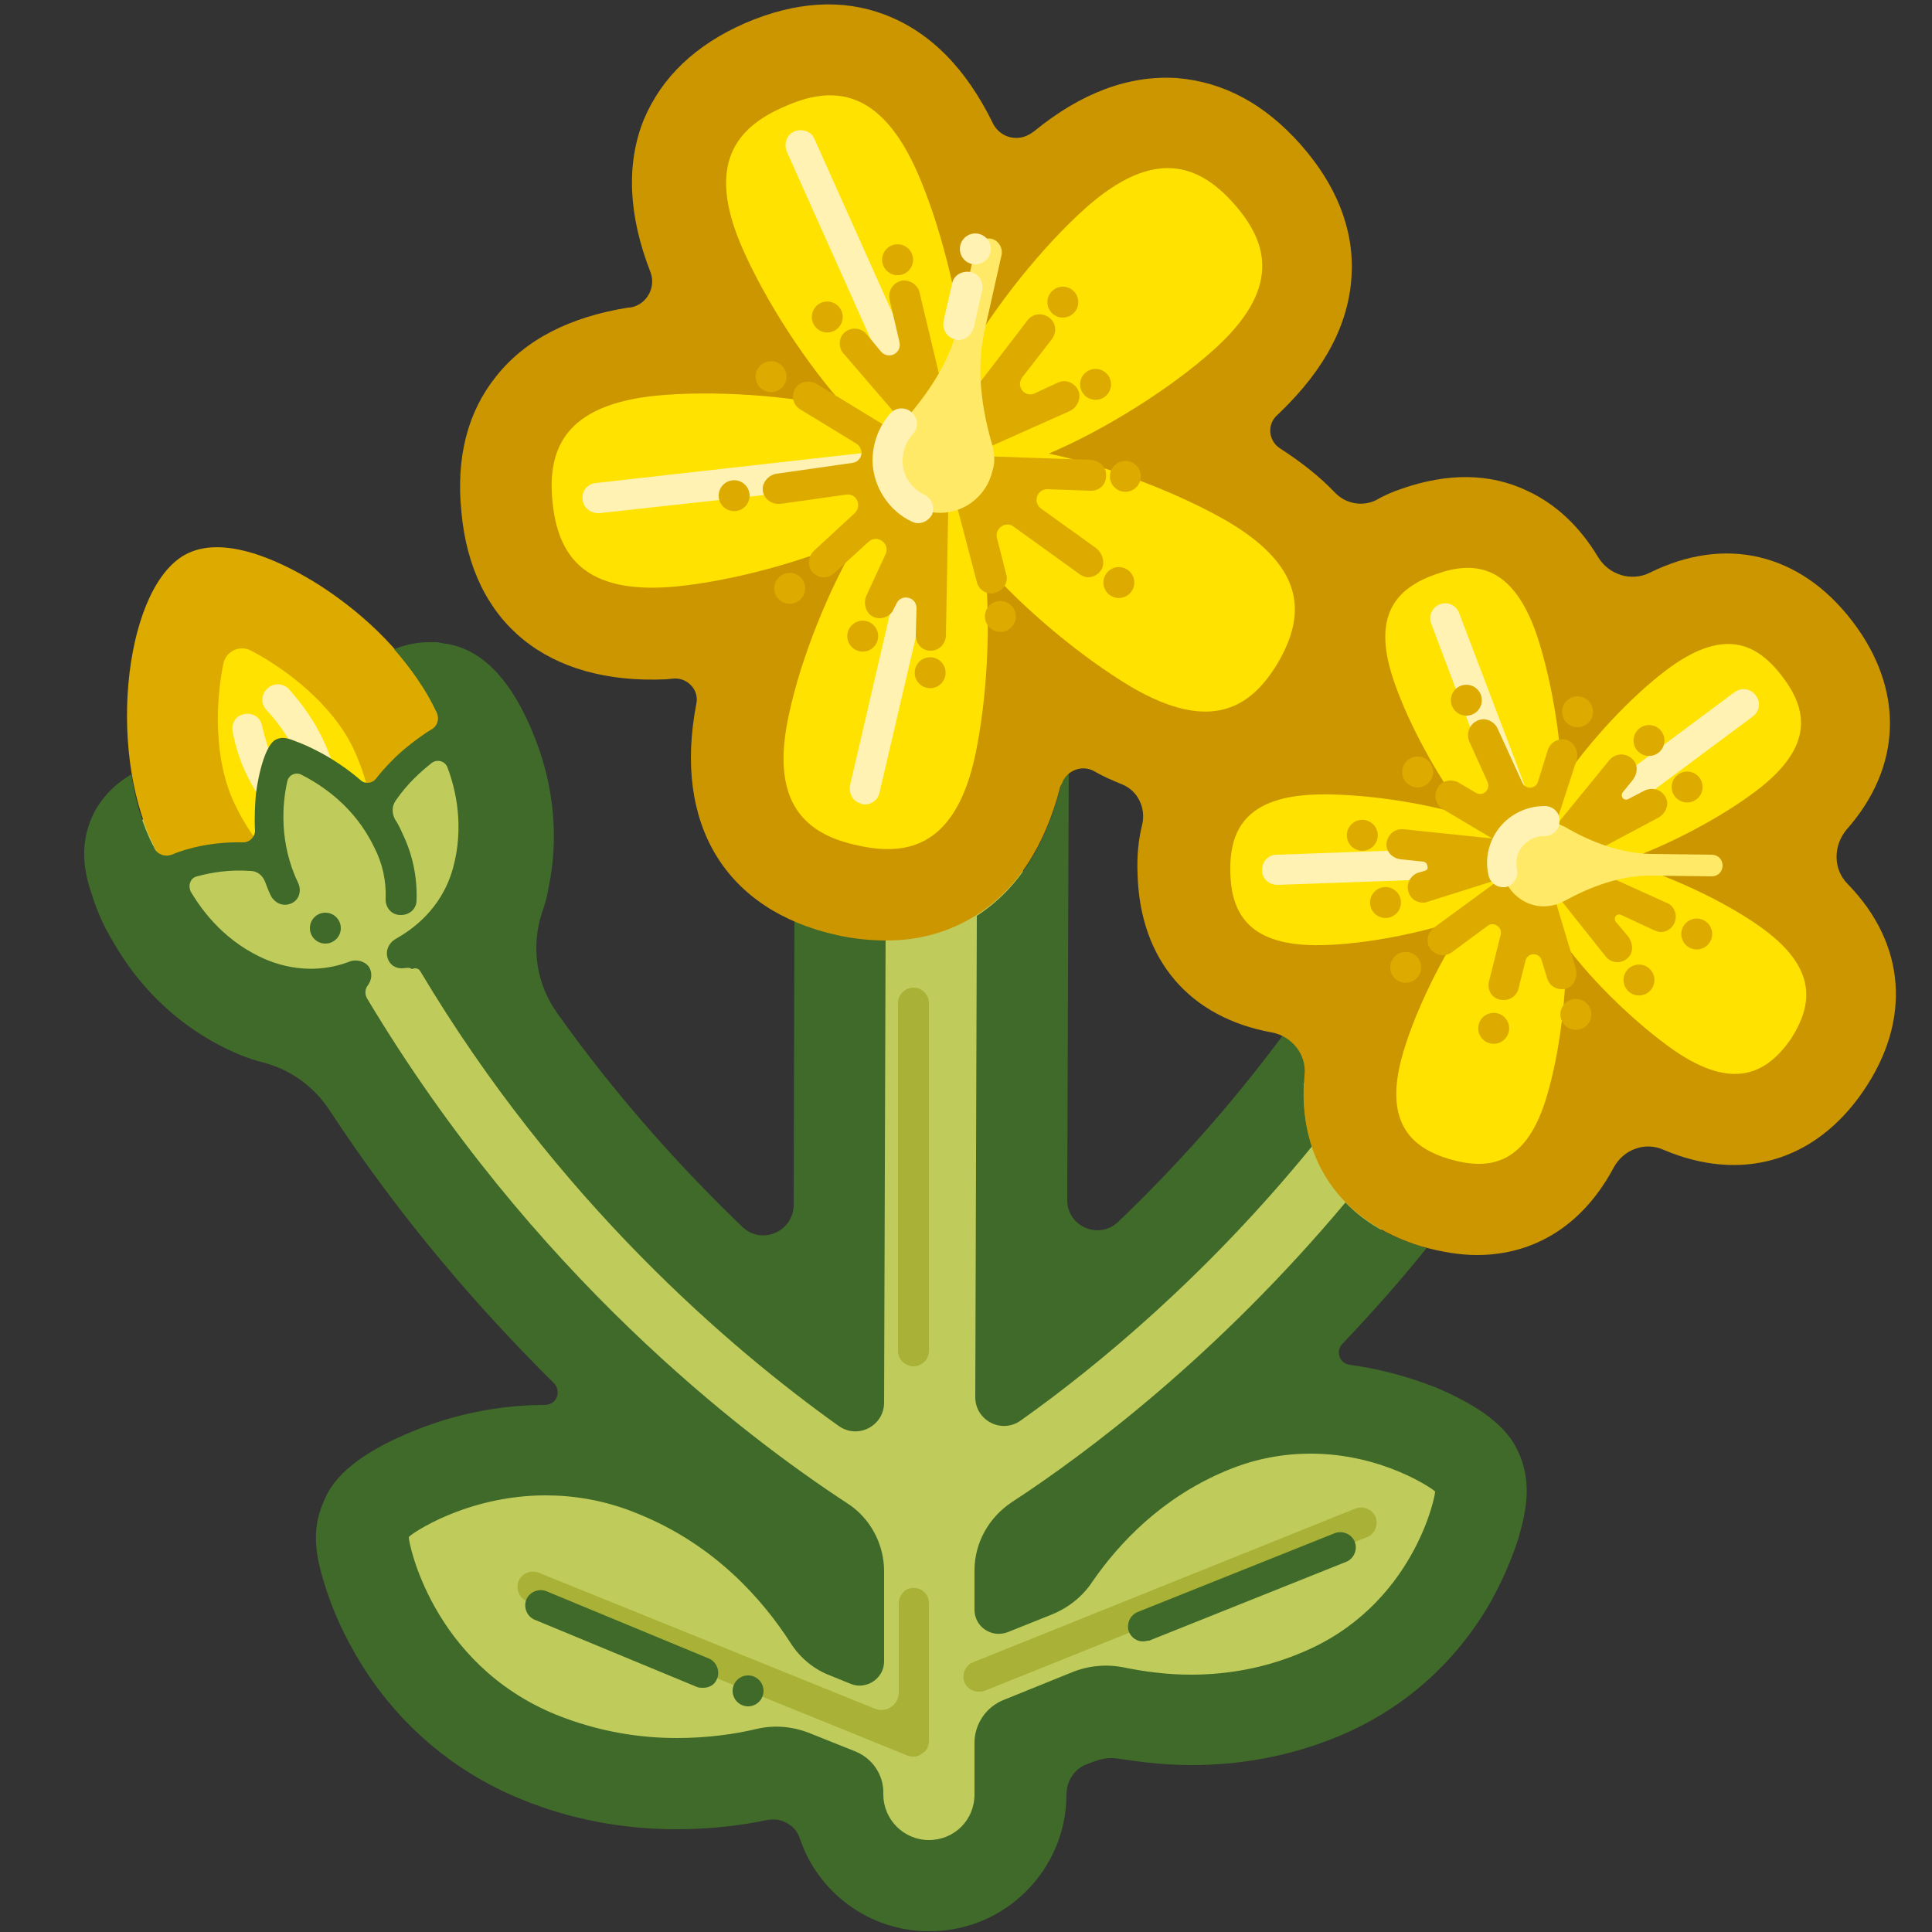 <?xml version="1.0" encoding="utf-8"?>
<!-- Generator: Adobe Illustrator 20.0.0, SVG Export Plug-In . SVG Version: 6.00 Build 0)  -->
<svg version="1.1" id="Layer_1" xmlns="http://www.w3.org/2000/svg" xmlns:xlink="http://www.w3.org/1999/xlink" x="0px" y="0px"
	 viewBox="0 0 250 250" style="enable-background:new 0 0 250 250;" xml:space="preserve">
<rect x="0" y="0" width="250" height="250" fill="#333333" stroke="none"/>
<style type="text/css">
	.st0{fill:#BFCC5C;}
	.st1{fill:#FFE200;}
	.st2{fill:#DDAA00;}
	.st3{fill:#FFF2B3;}
	.st4{fill:#406A29;}
	.st5{fill:#00FFFF;}
	.st6{clip-path:url(#SVGID_2_);}
	.st7{fill:none;stroke:#CC9600;stroke-width:6;stroke-linecap:round;stroke-miterlimit:10;}
	.st8{fill:none;stroke:#FFF2B3;stroke-linecap:round;stroke-miterlimit:10;}
	.st9{fill:none;stroke:#DDAA00;stroke-linecap:round;stroke-miterlimit:10;}
	.st10{fill:#FFE966;}
	.st11{fill:#FFE200;stroke:#DDAA00;stroke-width:3;stroke-linecap:round;stroke-miterlimit:10;}
	.st12{fill:#BFCC5C;stroke:#406A29;stroke-linecap:round;stroke-miterlimit:10;}
	.st13{fill:none;stroke:#A9B236;stroke-linecap:round;stroke-miterlimit:10;}
	.st14{fill:none;stroke:#406A29;stroke-linecap:round;stroke-miterlimit:10;}
	.st15{fill:#CC9600;}
	.st16{fill:#A9B236;}
</style>
<path class="st0" d="M120.2,243.8c-6.5,0-11.8-5.3-11.8-11.8v0l-7.6-3.1c-3.4,0.9-8,1.8-13.3,1.8c-6.2,0-12.2-1.2-17.9-3.5
	c-10-4.1-15.6-11.2-18.6-16.4c-0.2-0.4-5.6-9.9-3.8-14.3c1.7-4.1,12.7-9,23.2-9c4.9,0,9.7,1,14.3,2.8c12.3,5,19.5,14.2,23.2,20.3
	l0.5,0.2l0-10.1c-14.2-8.9-43.2-30.3-66-68.4c-0.4,0-0.8,0-1.1,0c-3.6,0-7.2-0.9-10.4-2.6c-4.7-2.5-8.6-6.3-11.3-11.1
	c-4.2-7.4-2.8-10.1-2.3-11.1c1.9-3.6,8.3-4.3,11.6-4.5c0.1-1.3,0.3-2.5,0.5-3.5c1.2-5.9,2.8-7.1,4.4-7.8l1.2-0.6l1.4,0
	c1.7,0,5.5,1.2,9.4,3.9c3.2-3.7,7.1-6.4,9.7-6.4h0.6l0.6,0.1c1.1,0.2,4.1,0.8,7.1,8.7c2,5.1,2.5,10.6,1.5,15.8
	c-0.9,4.4-2.8,7.8-5,10.2c15.8,25.8,35.4,43.3,48.3,53.1l0.3-113.9c0-6.5,5.3-11.8,11.8-11.8c3.2,0,6.1,1.2,8.4,3.5
	c2.2,2.2,3.4,5.2,3.4,8.4l-0.3,113.7c14.6-11,35-29.8,51-58c1.7-3.1,5-5,8.5-5c1.7,0,3.4,0.4,4.9,1.3c2.3,1.3,3.9,3.4,4.6,5.9
	c0.7,2.5,0.4,5.2-0.9,7.5c-23,40.4-53.5,63.1-68.1,72.3l0,3.5l3.5-1.4c3.4-5.4,9.9-13.5,20.9-17.9c4.2-1.7,8.7-2.6,13.2-2.6
	c8.9,0,19.8,4.3,21.6,8.5c1.7,4.2-2.9,12.5-3.4,13.5c-2.7,4.8-7.9,11.3-17.2,15.1c-5.2,2.1-10.7,3.2-16.4,3.2
	c-4.5,0-8.5-0.7-11.5-1.4l-10.7,4.3l0,6.8C132,238.6,126.7,243.8,120.2,243.8L120.2,243.8z"/>
<path class="st1" d="M34.5,109.8l-7.1,0.9c-0.8-1.2-1.6-2.6-2.3-4.1c-5.5-11.5-1.7-28.1,1.7-29.7c3.4-1.6,18.7,5.9,24.2,17.4
	c0.8,1.6,1.3,3.1,1.8,4.6c-1.8,1.7-3.4,3.6-4.8,5.7l-8.5-6.7l-4.3,2L34.5,109.8z"/>
<path class="st2" d="M34.9,110.6c-1.7-1.6-3.2-3.8-4.5-6.5c-2.8-5.8-2.5-13.3-1.5-18.2c0.3-1.6,2.1-2.5,3.6-1.7
	c4.4,2.3,10.4,6.8,13.2,12.6c1.2,2.6,2,5.1,2.2,7.4c2.5-3.8,5.8-7,9.7-9.4c-0.4-1-0.8-2-1.3-3c-3.9-8.2-11.1-13.6-15-16.1
	c-4.1-2.6-11.8-6.6-17-4.1c-8,3.8-10.6,24.9-4.5,37.6c0.5,1.1,1,2,1.6,3L34.9,110.6z"/>
<path class="st3" d="M43.1,99.1c-0.3-1.1-0.8-2.4-1.4-3.6c-1-2.1-2.5-4.3-4.3-6.3c-0.7-0.8-2-0.9-2.8-0.1c-0.8,0.7-0.9,2-0.1,2.8
	c1.5,1.6,2.8,3.5,3.7,5.3L43.1,99.1z"/>
<path class="st3" d="M33.8,103.5c-0.6-0.9-1.3-2-1.9-3.3c-0.8-1.6-1.4-3.5-1.8-5.5c-0.2-1.1,0.4-2.1,1.5-2.3
	c1.1-0.2,2.1,0.4,2.3,1.5c0.4,1.7,0.9,3.3,1.5,4.6L33.8,103.5z"/>
<g>
	<path class="st4" d="M169.8,148.3c-1.4-4.1-1.5-9-0.1-14.3c-1.2,0-2.4-0.1-3.5-0.3c-7.1,9.6-14.5,17.7-21.5,24.4
		c-2.5,2.4-6.6,0.6-6.6-2.8l0.2-57.5c-0.1,0-0.1-0.1-0.2-0.1c-0.2,0.9-0.3,1.7-0.5,2.6c-1.9,8.5-5.6,14.6-11.2,18.2l-0.2,62.3
		c0,3,3.4,4.8,5.9,3C142.1,176.7,156.2,165,169.8,148.3z"/>
	<path class="st4" d="M52,125.3c-0.8,0-1.5-0.4-1.8-1.2c-0.4-1,0.1-2.1,1-2.6c2.1-1.2,5.9-3.8,7.4-9.1c1.5-5.4,0.4-10.2-0.7-13.1
		c-0.3-0.8-1.3-1.1-2-0.6c-1.4,1.1-3.2,2.7-4.7,4.9c-0.5,0.7-0.5,1.6-0.1,2.4c0.4,0.6,0.7,1.2,1,1.9c1.3,2.7,1.9,5.6,1.8,8.6
		c0,1.1-0.9,1.9-2,1.9c0,0,0,0-0.1,0c-1.1,0-1.9-0.9-1.9-2c0.1-2.4-0.4-4.7-1.5-6.8c-2.5-5.2-6.7-8-9.5-9.4
		c-0.7-0.3-1.5,0.1-1.7,0.8c-0.7,3-1.1,8.1,1.4,13.3c0.5,1.1,0,2.4-1.2,2.7c-1,0.3-2-0.3-2.4-1.2c-0.3-0.6-0.5-1.2-0.7-1.7
		c-0.3-0.8-1-1.4-1.9-1.4c-2.7-0.2-5.1,0.2-6.9,0.7c-0.9,0.2-1.2,1.2-0.8,2c1.6,2.7,4.6,6.6,9.8,8.8c4.4,1.8,8.3,1.2,10.8,0.2
		c0.9-0.3,2,0,2.5,0.8c0.4,0.8,0.3,1.6-0.2,2.3c-0.4,0.5-0.4,1.2-0.1,1.7c21.3,35.6,48.5,56.4,62.1,65.3c3,1.9,4.8,5.3,4.8,8.8
		c0,3.6,0,8.3,0,11.7c0,2.2-2.3,3.7-4.3,2.9l-2.7-1.1c-2.1-0.8-3.9-2.3-5.1-4.2c-3.6-5.6-9.8-12.7-19.7-16.7
		c-4.3-1.8-8.4-2.4-12-2.4c-10.3,0-17.6,5.1-17.7,5.4c-0.1,0.4,2.9,16.4,19.1,23c5.5,2.2,10.8,3,15.6,3c3.9,0,7.5-0.5,10.4-1.2
		c2.2-0.5,4.5-0.3,6.6,0.5l6,2.4c2.3,0.9,3.8,3.1,3.7,5.6l0,0c0,3.2,2.6,5.9,5.9,5.9h0c3.3,0,5.9-2.6,5.9-5.9l0-6.7
		c0-2.4,1.5-4.6,3.7-5.5l8.9-3.6c2.2-0.9,4.6-1.1,6.9-0.6c2.5,0.5,5.4,0.9,8.5,0.9c4.3,0,9.2-0.7,14.2-2.8
		c14.7-6,17.5-20.6,17.4-20.9c-0.1-0.2-6.7-4.9-16.1-4.9c-3.4,0-7.1,0.6-10.9,2.2c-8.4,3.5-13.9,9.4-17.3,14.3
		c-1.3,2-3.2,3.5-5.5,4.4l-5.5,2.2c-2.1,0.8-4.3-0.7-4.3-2.9l0-5.1c0-3.5,1.8-6.8,4.8-8.8c9.8-6.4,26.6-19,43.2-38.8
		c2.5,2.6,5.8,4.5,9.9,5.7c0.2,0.1,0.4,0.1,0.6,0.2c-3.6,4.5-7.3,8.6-10.9,12.4c-0.9,0.9-0.4,2.5,0.9,2.7c3.8,0.5,7.5,1.5,11.1,2.9
		c8.8,3.7,10.2,7.1,11,8.9c1.4,3.5,0.9,6.8-0.2,10.6c-0.6,1.9-1.7,4.8-3.5,8.1c-4.6,8.1-11.5,14.2-20.1,17.7
		c-5.9,2.4-12.2,3.6-18.7,3.6c-3.5,0-6.6-0.4-9.3-0.8c-1.1-0.2-2.2-0.1-3.2,0.3l-1.1,0.4c-1.6,0.6-2.6,2.2-2.6,3.9v0
		c0,9.7-7.9,17.7-17.7,17.7h-0.1l0,0c-7.8,0-14.4-5.1-16.7-12c-0.3-1-1.1-1.8-2.1-2.2c-0.7-0.3-1.4-0.3-2.1-0.2
		c-3.3,0.7-7.3,1.2-11.8,1.2c-7,0-13.8-1.3-20.1-3.9c-9.1-3.7-16.6-10.3-21.5-18.9c-2-3.5-3.2-6.6-3.8-8.6c-1.3-4-1.8-7.3-0.3-10.8
		c0.7-1.7,2.2-5.4,11.4-9.2c3.8-1.6,9.9-3.5,17.3-3.5c0,0,0,0,0,0c1.5,0,2.2-1.7,1.2-2.8c-9.6-9.5-19.8-21.2-29.1-35.4
		c-2-3-5-5.2-8.5-6.1c-2-0.5-3.9-1.3-5.8-2.3c-5.7-3-10.4-7.6-13.7-13.4c-1.1-1.8-2-3.8-2.6-5.7c-0.7-2.1-2.2-6.3,0.2-11
		c1.3-2.4,3.1-3.9,4.8-4.9c0.5,3.3,1.4,6.5,2.8,9.2c0.1,0.1,0.1,0.2,0.2,0.4c0.4,0.8,1.4,1.1,2.2,0.8c2.1-0.9,5.5-1.7,9.3-1.6
		c0.8,0,1.5-0.7,1.5-1.5c-0.1-1.7,0-3.3,0.1-4.6c0-0.3,0.8-6.3,2.6-7.2c0.8-0.4,1.5-0.2,2.5,0.2c1.4,0.5,4.9,2,8.4,5
		c0.6,0.6,1.6,0.5,2.1-0.2c1.1-1.4,2.2-2.5,3.2-3.4c0.1-0.1,2.1-1.8,3.9-2.9c0.8-0.4,1.1-1.4,0.7-2.2c0-0.1-0.1-0.2-0.1-0.2
		c-1.4-3-3.4-5.7-5.4-8c1.8-0.7,3.2-0.9,4.6-0.9h0l1,0l1,0.2l0.1,0l0.1,0c2,0.4,7.3,1.5,11.5,12.4c2.4,6.2,3,12.8,1.7,19.1
		c-0.2,1.2-0.5,2.3-0.9,3.4c-1.4,4.4-0.7,9.1,2,12.9c7.9,11.1,16.3,20.3,24,27.7c2.5,2.3,6.5,0.6,6.6-2.8l0.1-38.3
		c1.7,0.7,3.5,1.3,5.5,1.8c2.2,0.5,4.3,0.7,6.3,0.7l-0.2,61.3c0,3-3.4,4.8-5.9,3c-14-10-36.4-29.1-54.1-58.8
		c-0.2-0.4-0.7-0.5-1.1-0.3C52.9,125.1,52.5,125.3,52,125.3z"/>
</g>
<path class="st15" d="M137.4,101.4c0.6-1.7,2.6-2.5,4.2-1.6l0,0c1.2,0.7,2.4,1.2,3.6,1.7c2,0.8,3.1,3,2.6,5.2
	c-0.5,2-0.7,4.1-0.6,6.4c0.3,11.2,6.8,18.6,17.4,20.5c2.6,0.5,4.5,2.9,4.2,5.5c-1,10.7,4.5,19,15.2,22.2c2.5,0.7,4.9,1.1,7.1,1.1
	c7.6,0,13.8-4,17.7-11.3c1.3-2.4,4.1-3.4,6.5-2.3c9.9,4.2,19.5,1.6,25.8-7.6c6.3-9.2,5.5-19.1-2-26.8c-1.9-1.9-1.9-4.9-0.2-7
	c7.2-8.1,7.6-18.1,0.8-27l0,0c-6.8-8.9-16.5-11.1-26.2-6.3c-2.4,1.2-5.3,0.3-6.7-2c-2.4-4-5.5-6.9-9.2-8.6
	c-4.8-2.3-10.3-2.3-16.1-0.3c-1.2,0.4-2.4,0.9-3.4,1.5c-1.8,0.9-4,0.5-5.4-1c-1.9-2-4.3-3.9-7.1-5.7l0,0c-1.5-1-1.7-3.2-0.2-4.4
	l0.3-0.3c5.8-5.6,8.9-11.5,9.2-17.8c0.3-5.9-2-11.6-6.6-16.8c-4.7-5.3-10-8.1-16-8.6c-6.2-0.4-12.4,1.9-18.5,6.9l-0.3,0.2
	c-1.7,1.2-4,0.7-5-1.2v0c-3.5-7.2-8.2-11.9-14-14.1c-5.5-2.1-11.6-1.7-18.1,1.1c-6.4,2.8-10.8,7-13.1,12.5c-2.3,5.7-2,12.4,0.9,19.8
	l0,0c0.7,2-0.6,4.2-2.7,4.5l-0.2,0C73.8,41,68,43.9,64.2,48.7c-3.7,4.6-5.2,10.5-4.5,17.5C61,80.7,70.9,88.6,86.2,87.9l1-0.1
	c1.8-0.1,3.3,1.5,2.9,3.3v0c-3,15.6,3.8,26.7,18.2,29.9c2.2,0.5,4.4,0.7,6.4,0.7c4.3,0,8.1-1.1,11.5-3.2c5.3-3.3,9-8.9,11-16.7
	L137.4,101.4z"/>
<path class="st1" d="M227.6,119.8c-4.7-3.3-11.8-6.6-17.8-8.3c5.9-2,12.9-5.7,17.5-9.2c7.5-5.7,6.6-10.5,3.3-14.8
	c-3.3-4.3-7.6-6.4-15.1-0.7c-4.6,3.5-9.9,9.2-13.4,14.4c-0.1-6.2-1.5-13.9-3.3-19.2c-3.1-8.9-8-9.5-13-7.7
	c-5.1,1.8-8.5,5.3-5.3,14.2c1.9,5.4,5.6,12.2,9.4,17.1c-5.9-1.8-13.6-2.9-19.3-2.8c-9.4,0.2-11.5,4.6-11.4,10
	c0.1,5.4,2.4,9.7,11.8,9.5c5.7-0.1,13.3-1.6,19.2-3.7c-3.6,5.1-7,12.1-8.6,17.5c-2.7,9,0.9,12.4,6,13.9c5.2,1.5,10,0.7,12.6-8.3
	c1.6-5.4,2.6-13.1,2.4-19.4c3.7,5,9.3,10.3,14,13.6c7.7,5.3,12,3,15.1-1.4C234.6,130,235.3,125.2,227.6,119.8z"/>
<path class="st3" d="M187.5,109.8l-22.3,0.8c-1.1,0-1.9,0.9-1.9,2c0,1.1,0.9,1.9,2,1.9c0,0,0,0,0.1,0l22.4-0.8
	C187.3,112.5,187.2,111.1,187.5,109.8z"/>
<path class="st3" d="M198,103.5l-9.2-24.2c-0.4-1-1.5-1.5-2.5-1.1c-1,0.4-1.5,1.5-1.1,2.5l9,23.9L198,103.5z"/>
<path class="st3" d="M227.2,90c-0.6-0.9-1.9-1.1-2.8-0.4L206,103.3c1.3,0.5,2.3,1.6,2.8,2.8l17.9-13.3
	C227.7,92.1,227.9,90.9,227.2,90z"/>
<ellipse transform="matrix(0.998 -6.163441e-02 6.163441e-02 0.998 -6.33 11.07)" class="st2" cx="176.3" cy="108.1" rx="2" ry="2"/>
<ellipse transform="matrix(0.998 -6.163441e-02 6.163441e-02 0.998 -6.857 11.271)" class="st2" cx="179.3" cy="116.8" rx="2" ry="2"/>
<ellipse transform="matrix(0.792 -0.61 0.61 0.792 -16.816 154.359)" class="st2" cx="218.4" cy="101.9" rx="2" ry="2"/>
<ellipse transform="matrix(0.792 -0.61 0.61 0.792 -14.21 150.106)" class="st2" cx="213.5" cy="95.9" rx="2" ry="2"/>
<ellipse transform="matrix(0.985 -0.171 0.171 0.985 -14.387 32.871)" class="st2" cx="183.5" cy="99.9" rx="2" ry="2"/>
<ellipse transform="matrix(0.985 -0.171 0.171 0.985 -12.699 33.823)" class="st2" cx="189.8" cy="90.6" rx="2" ry="2"/>
<ellipse transform="matrix(0.985 -0.171 0.171 0.985 -12.751 36.303)" class="st2" cx="204.2" cy="92.1" rx="2" ry="2"/>
<ellipse transform="matrix(0.258 -0.966 0.966 0.258 34.873 298.989)" class="st2" cx="212.1" cy="126.8" rx="2" ry="2"/>
<ellipse transform="matrix(0.258 -0.966 0.966 0.258 46.206 301.827)" class="st2" cx="219.6" cy="120.8" rx="2" ry="2"/>
<path class="st2" d="M184.3,112.7l-0.7,0.2c-1,0.3-1.6,1.3-1.4,2.3c0.2,1,1,1.6,1.9,1.6c0.2,0,0.4,0,0.6-0.1l9.5-3l-8.6,6.3
	c-0.8,0.6-1.1,1.6-0.7,2.5c0.4,0.7,1.1,1.1,1.8,1.1c0.4,0,0.8-0.1,1.2-0.4l4.6-3.4c0.8-0.6,1.9,0.2,1.7,1.1l-1.5,6
	c-0.3,1,0.2,2.1,1.2,2.4c0.2,0.1,0.5,0.1,0.7,0.1c0.9,0,1.7-0.6,1.9-1.5l0.9-3.6c0.3-1.1,1.8-1.1,2.1,0l0.7,2.3
	c0.3,0.9,1,1.4,1.9,1.4c0.2,0,0.4,0,0.6-0.1c1-0.3,1.5-1.5,1.2-2.6l-3.1-10.3l7,8.8c0.4,0.5,1,0.7,1.5,0.7c0.5,0,1-0.2,1.4-0.6
	c0.7-0.7,0.6-1.9,0-2.7l-1.6-1.9c-0.4-0.5,0.1-1.2,0.7-0.9l4.3,2c0.3,0.1,0.5,0.2,0.8,0.2c0.9,0,1.7-0.6,1.9-1.6
	c0.2-0.9-0.3-1.9-1.2-2.2l-11.7-5.3l10.7-5.7c0.9-0.5,1.4-1.6,1-2.5c-0.5-1.1-1.7-1.5-2.8-1l-2.1,1.1c-0.6,0.3-1.1-0.4-0.7-0.9
	l1.3-1.6c0.6-0.8,0.7-1.9,0-2.6c-0.8-0.9-2.2-0.9-3,0l-7.1,8.7l2.8-8.6c0.3-0.9-0.1-2-0.9-2.5c-1.1-0.6-2.4,0-2.8,1.1l-1.3,4.2
	c-0.3,0.9-1.6,1-2,0.1l-3.2-7c-0.4-0.9-1.5-1.5-2.5-1.1c-1.1,0.4-1.6,1.6-1.2,2.7l2.4,5.3c0.4,1-0.6,1.9-1.5,1.4l-2.2-1.3
	c-0.8-0.5-2-0.4-2.6,0.4c-0.8,1-0.5,2.4,0.5,3l6.4,3.8l-11.5-1.2c-1.2-0.1-2.2,0.8-2.2,2.1c0.1,1,0.9,1.7,1.9,1.8l2.9,0.3
	c0,0,0.5,0.1,0.5,0.6C184.9,112.6,184.3,112.7,184.3,112.7z"/>
<ellipse transform="matrix(0.426 -0.905 0.905 0.426 -1.642 259.808)" class="st2" cx="203.8" cy="131.2" rx="2" ry="2"/>
<ellipse transform="matrix(0.426 -0.905 0.905 0.426 -9.386 251.254)" class="st2" cx="193.2" cy="133" rx="2" ry="2"/>
<ellipse transform="matrix(0.426 -0.905 0.905 0.426 -8.86 236.371)" class="st2" cx="181.8" cy="125.2" rx="2" ry="2"/>
<path class="st10" d="M202.5,107c3.4,2,7.2,3.4,11.1,3.5l7.9,0.1c0.8,0,1.4,0.6,1.4,1.4s-0.6,1.4-1.4,1.4l-7.9-0.1
	c-4,0-7.7,1.4-11.2,3.3c-1.1,0.6-2.6,0.9-4,0.5c-1.9-0.5-3.5-2.1-3.9-4.1c-0.7-3.5,2-6.6,5.4-6.6C200.8,106.3,201.7,106.6,202.5,107
	z"/>
<path class="st3" d="M194.5,114.8c-0.9,0-1.7-0.6-1.9-1.6c-0.5-2.2,0.1-4.5,1.5-6.2c1.4-1.7,3.5-2.7,5.8-2.7c1.1,0,2,0.9,1.9,2
	c0,1.1-0.9,1.9-2,1.9c0,0,0,0-0.1,0c-1,0-2,0.5-2.7,1.3c-0.7,0.8-0.9,1.9-0.7,3c0.2,1.1-0.5,2.1-1.5,2.3
	C194.8,114.8,194.6,114.8,194.5,114.8z"/>
<path class="st1" d="M158.9,67.5c-6.2-3.6-15.4-7.2-23.2-8.8c7.3-3.1,15.7-8.4,21.2-13.3c8.9-7.9,7.3-13.9,2.8-19
	c-4.5-5.1-10.3-7.4-19.2,0.5c-5.5,4.9-11.8,12.7-15.7,19.6c-0.7-7.9-3.2-17.6-6.1-24.2c-4.8-10.9-11-11.3-17.2-8.5
	c-6.3,2.7-10.2,7.5-5.4,18.4c2.9,6.6,8.2,14.9,13.5,20.7c-7.7-1.8-17.5-2.4-24.7-1.7c-11.9,1.2-14.1,7-13.4,13.8
	c0.7,6.8,4,12,15.9,10.9c7.2-0.7,16.7-3.2,23.9-6.5c-4.1,6.8-7.7,15.9-9.2,23c-2.6,11.7,2.3,15.6,8.9,17c6.7,1.5,12.7-0.1,15.2-11.7
	c1.5-7.1,2.1-16.9,1.2-24.7c5.2,6,12.8,12.2,19,15.9c10.3,6,15.5,2.7,19-3.2C168.8,79.8,169.2,73.6,158.9,67.5z"/>
<path class="st3" d="M120.2,75.2l-6.4,27.4c-0.2,0.9-1,1.5-1.9,1.5c-0.1,0-0.3,0-0.4-0.1c-1.1-0.2-1.7-1.3-1.5-2.4l6.3-27.1
	L120.2,75.2z"/>
<path class="st3" d="M118.7,47.7L105.4,18c-0.4-1-1.6-1.4-2.6-1c-1,0.4-1.4,1.6-1,2.6l13.3,29.7C115.9,48.4,117.1,47.8,118.7,47.7z"
	/>
<path class="st3" d="M113.6,58.4l-36.5,4.1c-1.1,0.1-1.9,1.1-1.7,2.2c0.1,1,1,1.7,2,1.7c0.1,0,0.1,0,0.2,0l36.3-4
	C113.4,61.1,113.3,59.7,113.6,58.4z"/>
<ellipse transform="matrix(0.182 -0.983 0.983 0.182 12.811 189.65)" class="st2" cx="120.5" cy="87.1" rx="2" ry="2"/>
<ellipse transform="matrix(0.182 -0.983 0.983 0.182 10.307 177.12)" class="st2" cx="111.7" cy="82.4" rx="2" ry="2"/>
<ellipse transform="matrix(0.729 -0.684 0.684 0.729 10.476 104.711)" class="st2" cx="137.6" cy="39.1" rx="2" ry="2"/>
<ellipse transform="matrix(0.729 -0.684 0.684 0.729 4.399 110.498)" class="st2" cx="141.8" cy="49.7" rx="2" ry="2"/>
<ellipse transform="matrix(0.355 -0.935 0.935 0.355 8.862 172.522)" class="st2" cx="129.5" cy="79.8" rx="2" ry="2"/>
<ellipse transform="matrix(0.355 -0.935 0.935 0.355 22.783 183.967)" class="st2" cx="144.8" cy="75.5" rx="2" ry="2"/>
<ellipse transform="matrix(0.355 -0.935 0.935 0.355 36.209 175.964)" class="st2" cx="145.7" cy="61.7" rx="2" ry="2"/>
<ellipse transform="matrix(0.998 -6.945333e-02 6.945333e-02 0.998 -2.586 7.533)" class="st2" cx="107" cy="41" rx="2" ry="2"/>
<ellipse transform="matrix(0.998 -6.945333e-02 6.945333e-02 0.998 -2.051 8.143)" class="st2" cx="116.1" cy="33.6" rx="2" ry="2"/>
<path class="st2" d="M141.8,70.9l-7.1-5.1c-1.1-0.8-0.5-2.5,0.8-2.5l5.6,0.2c0,0,0,0,0.1,0c1.2,0,2.1-1,1.9-2.3c-0.1-1-1-1.6-2-1.7
	l-14.7-0.5c0-0.1,0-0.3-0.1-0.4l12.1-5.4c0.9-0.4,1.5-1.5,1.2-2.5c-0.4-1.1-1.6-1.7-2.7-1.2l-3,1.4c-1.3,0.6-2.5-0.9-1.6-2.1
	l3.8-4.9c0.6-0.8,0.6-1.9-0.1-2.6c-0.9-0.9-2.3-0.8-3,0.1l-9.9,12.9c-0.1,0-0.1-0.1-0.2-0.1L119,37.9c-0.2-1-1.2-1.7-2.2-1.6
	c-1.2,0.2-1.9,1.3-1.7,2.4l1.3,5.6c0.3,1.4-1.4,2.3-2.4,1.2l-1.9-2.3c-0.8-0.9-2.2-0.9-3,0c-0.6,0.7-0.6,1.9,0.1,2.6l8,9.3
	c-0.4,0.3-0.7,0.7-1,1l-10.5-6.4c-0.8-0.5-2-0.4-2.6,0.3c-0.8,0.9-0.6,2.4,0.5,3l7.2,4.4c1.1,0.7,0.8,2.3-0.5,2.5l-9.8,1.4
	c-0.9,0.1-1.7,0.9-1.8,1.8c-0.1,1.2,0.9,2.1,2,2.1c0.1,0,0.2,0,0.3,0l8.5-1.2c1.3-0.2,2.1,1.4,1.1,2.4l-5.2,4.8
	c-0.8,0.7-1,2-0.3,2.8c0.4,0.5,1,0.7,1.5,0.7c0.5,0,1-0.2,1.3-0.5l4.5-4.1c1.1-1,2.8,0.2,2.2,1.6l-2.5,5.4c-0.4,0.9-0.1,2.1,0.7,2.6
	c0.3,0.2,0.7,0.3,1,0.3c0.7,0,1.5-0.4,1.8-1.1l0.4-0.8c0.6-1.3,2.6-0.9,2.6,0.6l-0.1,3.5c0,1.1,0.8,2,1.9,2l0,0c1.1,0,1.9-0.8,2-1.9
	l0.3-16.4c0.4-0.1,0.8-0.3,1.1-0.5l2.6,9.9c0.2,0.9,1,1.5,1.9,1.5c0.2,0,0.3,0,0.5-0.1c1.1-0.3,1.7-1.4,1.4-2.4l-1.2-4.7
	c-0.3-1.2,1.1-2.2,2.1-1.5l8.6,6.2c0.3,0.2,0.7,0.4,1.1,0.4c0.7,0,1.4-0.4,1.8-1.1C143,72.6,142.6,71.5,141.8,70.9z"/>
<ellipse transform="matrix(0.969 -0.246 0.246 0.969 -8.935 26.005)" class="st2" cx="99.8" cy="48.8" rx="2" ry="2"/>
<ellipse transform="matrix(0.969 -0.246 0.246 0.969 -12.853 25.301)" class="st2" cx="95" cy="64.2" rx="2" ry="2"/>
<ellipse transform="matrix(0.969 -0.246 0.246 0.969 -15.588 27.434)" class="st2" cx="102.2" cy="76.2" rx="2" ry="2"/>
<path class="st10" d="M128.4,57.6c-1.4-4.8-2.1-9.9-1-14.8l2.2-9.8c0.2-0.9-0.4-1.9-1.3-2.1c-0.9-0.2-1.9,0.4-2.1,1.3L124,42
	c-1.1,4.9-4,9.1-7.4,12.9c-1.1,1.2-1.8,2.9-1.8,4.8c0,2.5,1.6,4.9,3.9,6c4.1,1.9,8.7-0.5,9.7-4.7C128.8,59.9,128.7,58.7,128.4,57.6z
	"/>
<path class="st3" d="M118.8,67.7c-0.3,0-0.6-0.1-0.8-0.2c-3-1.4-5-4.5-5.1-7.8c0-2.3,0.8-4.5,2.3-6.2c0.7-0.8,2-0.9,2.8-0.1
	c0.8,0.7,0.9,2,0.1,2.8c-0.6,0.7-1.3,1.8-1.3,3.5c0,1.8,1.1,3.5,2.8,4.3c1,0.5,1.4,1.6,1,2.6C120.2,67.3,119.5,67.7,118.8,67.7z"/>
<path class="st3" d="M124,44c-0.1,0-0.3,0-0.4-0.1c-1.1-0.2-1.7-1.3-1.5-2.4l1.1-4.8c0.2-1.1,1.3-1.7,2.4-1.5
	c1.1,0.2,1.7,1.3,1.5,2.4l-1.1,4.8C125.7,43.4,124.9,44,124,44z"/>
<ellipse transform="matrix(0.253 -0.968 0.968 0.253 63.014 146.201)" class="st3" cx="126.2" cy="32.3" rx="2" ry="2"/>
<path class="st16" d="M118.2,227.3c-0.2,0-0.5,0-0.7-0.1l-49.3-20c-1-0.4-1.5-1.6-1.1-2.6c0.4-1,1.6-1.5,2.6-1.1l43.5,17.6
	c1.5,0.6,3.1-0.5,3.1-2.1v-11.5c0-1,0.7-1.9,1.6-2c1.2-0.2,2.3,0.7,2.3,1.9v17.9c0,0.7-0.3,1.3-0.9,1.6
	C119,227.2,118.6,227.3,118.2,227.3z"/>
<path class="st16" d="M126.6,218.9c-0.8,0-1.5-0.5-1.8-1.2c-0.4-1,0.1-2.2,1.1-2.6l49.5-19.9c1-0.4,2.2,0.1,2.6,1.1
	c0.4,1-0.1,2.2-1.1,2.6l-49.5,19.9C127.1,218.9,126.8,218.9,126.6,218.9z"/>
<path class="st16" d="M118.2,176.8c-1.1,0-2-0.9-2-2v-45c0-1.1,0.9-2,2-2s2,0.9,2,2v45C120.2,175.9,119.3,176.8,118.2,176.8z"/>
<path class="st4" d="M91,218.4c-0.3,0-0.5,0-0.8-0.1l-21-8.7c-1-0.4-1.5-1.6-1.1-2.6c0.4-1,1.6-1.5,2.6-1.1l21,8.7
	c1,0.4,1.5,1.6,1.1,2.6C92.5,218,91.8,218.4,91,218.4z"/>
<circle class="st4" cx="96.8" cy="218.8" r="2"/>
<path class="st4" d="M147.9,212.4c-0.8,0-1.5-0.5-1.8-1.2c-0.4-1,0.1-2.2,1.1-2.6l25.5-10.2c1-0.4,2.2,0.1,2.6,1.1
	c0.4,1-0.1,2.2-1.1,2.6l-25.5,10.2C148.4,212.3,148.2,212.4,147.9,212.4z"/>
<circle class="st4" cx="42.1" cy="120.1" r="2"/>
</svg>